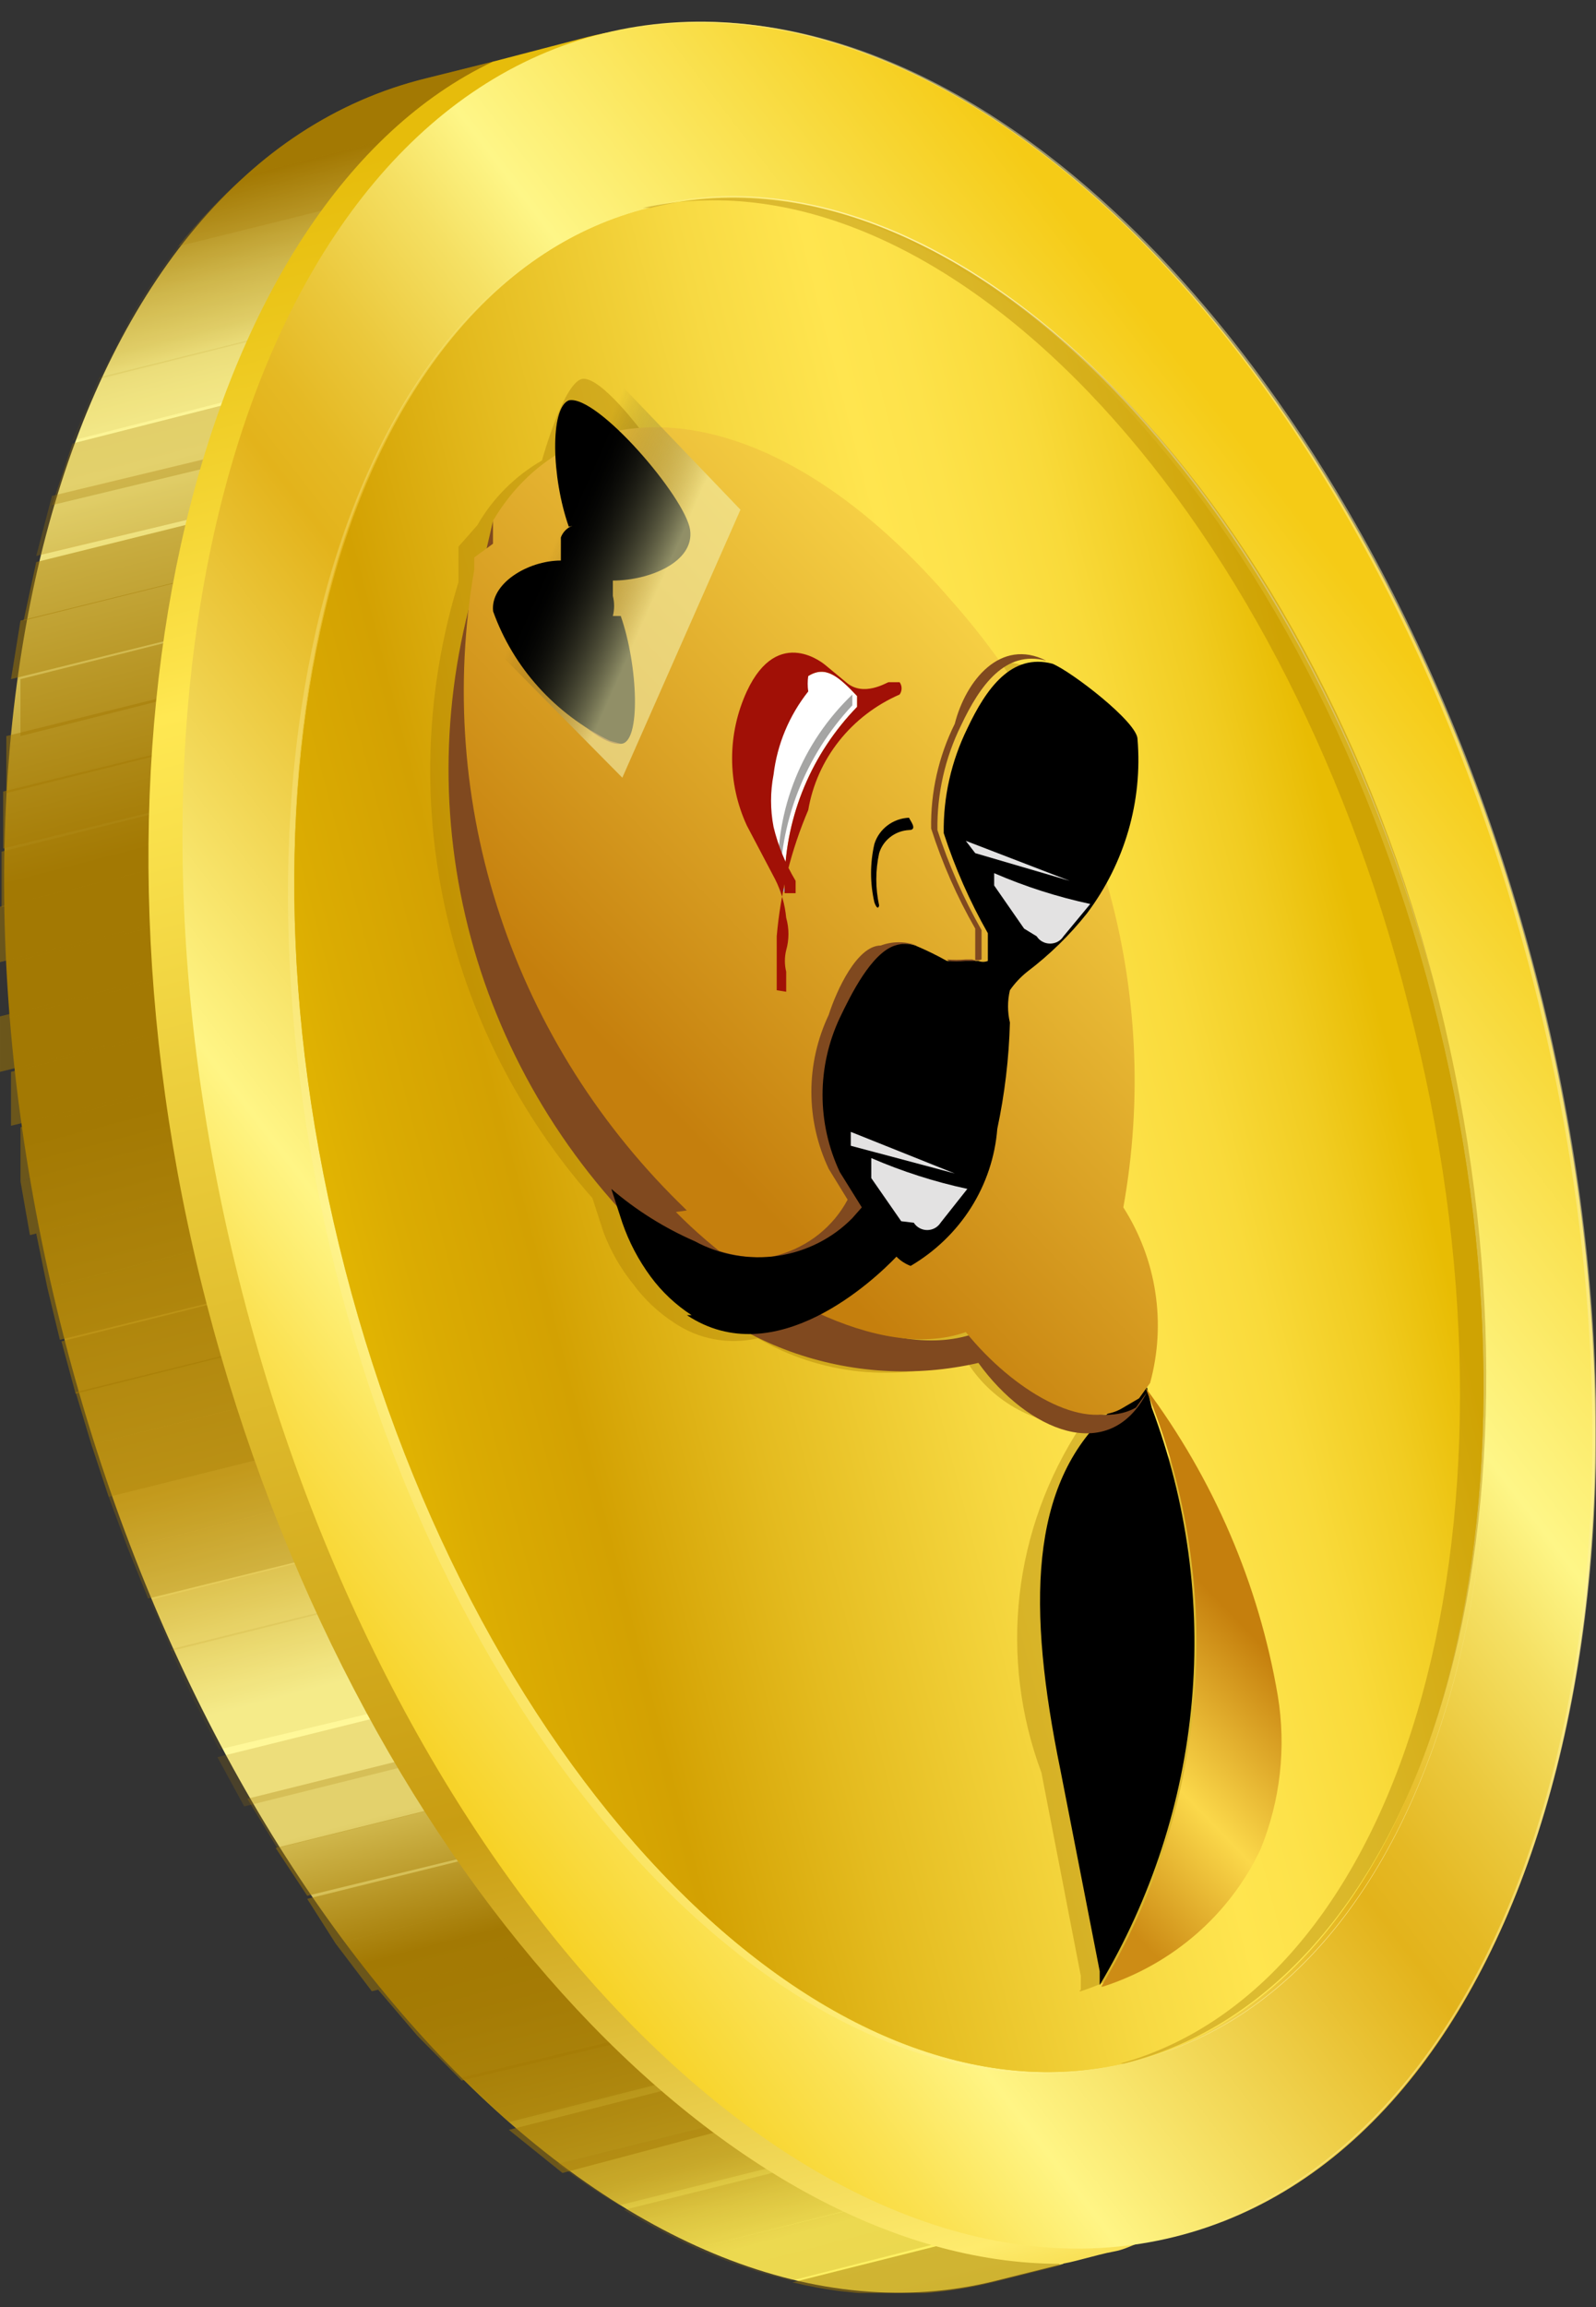 <svg width="45" height="65" viewBox="0 0 45 65" fill="none" xmlns="http://www.w3.org/2000/svg">
<rect x="0" y="0" width="45" height="65" fill="#333333" stroke="none"/>
<g clip-path="url(#clip0_9201_426)">
<path d="M29.585 63.435C37.67 59.096 41.002 44.474 37.004 28.983C33.006 13.493 23.011 2.342 13.904 2.169L13.904 1.735L11.994 2.212C1.91 4.685 -2.621 20.609 1.821 37.748C6.264 54.887 18.035 66.776 28.075 64.259L29.985 63.782L29.585 63.435Z" fill="url(#paint0_linear_9201_426)"/>
<path style="mix-blend-mode:multiply" opacity="0.5" d="M13.904 2.169L13.904 1.735L11.994 2.212C10.097 2.692 8.356 3.632 6.93 4.945L16.392 2.516C15.577 2.318 14.743 2.201 13.904 2.169Z" fill="url(#paint1_linear_9201_426)"/>
<path style="mix-blend-mode:multiply" opacity="0.3" d="M17.725 2.906L17.725 2.212L16.57 2.516C16.96 2.629 17.346 2.759 17.725 2.906Z" fill="url(#paint2_linear_9201_426)"/>
<path style="mix-blend-mode:multiply" opacity="0.3" d="M6.93 4.945C6.232 5.553 5.593 6.221 5.02 6.941L17.947 3.731L17.947 2.906C17.51 2.754 17.065 2.624 16.614 2.516L6.93 4.945Z" fill="url(#paint3_linear_9201_426)"/>
<path style="mix-blend-mode:multiply" opacity="0.1" d="M17.947 3.731L5.02 6.941C4.551 7.551 4.12 8.189 3.732 8.851L18.347 5.206L17.947 3.731Z" fill="url(#paint4_linear_9201_426)"/>
<path style="mix-blend-mode:multiply" opacity="0.1" d="M18.346 5.206L3.732 8.851L2.799 10.673L18.746 6.681L18.346 5.206Z" fill="url(#paint5_linear_9201_426)"/>
<path style="mix-blend-mode:multiply" opacity="0.1" d="M18.746 6.681L2.799 10.63L2.043 12.409L19.102 8.07L18.746 6.681Z" fill="url(#paint6_linear_9201_426)"/>
<path style="mix-blend-mode:multiply" opacity="0.3" d="M19.102 8.156L2.044 12.495L1.466 14.231L19.502 9.892L19.102 8.156Z" fill="url(#paint7_linear_9201_426)"/>
<path style="mix-blend-mode:multiply" opacity="0.3" d="M19.502 9.632L1.466 13.97L1.022 15.663L19.901 11.15L19.502 9.632Z" fill="url(#paint8_linear_9201_426)"/>
<path style="mix-blend-mode:multiply" opacity="0.5" d="M19.901 11.15L1.022 15.836L0.666 17.485L20.257 12.626L19.901 11.15Z" fill="url(#paint9_linear_9201_426)"/>
<path style="mix-blend-mode:multiply" opacity="0.5" d="M20.257 12.626L0.578 17.485L0.311 19.134L20.657 14.101L20.257 12.626Z" fill="url(#paint10_linear_9201_426)"/>
<path style="mix-blend-mode:multiply" opacity="0.5" d="M20.657 14.101L0.577 19.134L0.577 20.739L21.012 15.576L20.657 14.101Z" fill="url(#paint11_linear_9201_426)"/>
<path style="mix-blend-mode:multiply" opacity="0.5" d="M21.012 15.576L0.178 20.739L0.178 22.345L21.412 17.051L21.012 15.576Z" fill="url(#paint12_linear_9201_426)"/>
<path style="mix-blend-mode:multiply" opacity="0.5" d="M21.412 17.051L0.089 22.301L0.089 23.907L21.811 18.57L21.412 17.051Z" fill="url(#paint13_linear_9201_426)"/>
<path style="mix-blend-mode:multiply" opacity="0.5" d="M21.811 18.57L0.044 23.994L0.044 25.556L22.256 20.045L21.811 18.57Z" fill="url(#paint14_linear_9201_426)"/>
<path style="mix-blend-mode:multiply" opacity="0.5" d="M22.167 20.045L-0.044 25.556L-0.044 27.118L22.789 21.52L22.167 20.045Z" fill="url(#paint15_linear_9201_426)"/>
<path style="mix-blend-mode:multiply" opacity="0.5" d="M22.789 21.52L0.267 27.118L0.267 28.68L22.789 22.996L22.789 21.52Z" fill="url(#paint16_linear_9201_426)"/>
<path style="mix-blend-mode:multiply" opacity="0.5" d="M22.789 22.996L8.55841e-05 28.636L8.55158e-05 30.198L23.322 24.471L22.789 22.996Z" fill="url(#paint17_linear_9201_426)"/>
<path style="mix-blend-mode:multiply" opacity="0.5" d="M23.322 24.471L0.311 30.198L0.311 31.717L23.722 25.989L23.322 24.471Z" fill="url(#paint18_linear_9201_426)"/>
<path style="mix-blend-mode:multiply" opacity="0.5" d="M23.722 25.989L0.578 31.76L0.578 33.279L24.122 27.465L23.722 25.989Z" fill="url(#paint19_linear_9201_426)"/>
<path style="mix-blend-mode:multiply" opacity="0.5" d="M24.121 27.465L0.577 33.279L0.844 34.798L24.477 28.94L24.121 27.465Z" fill="url(#paint20_linear_9201_426)"/>
<path style="mix-blend-mode:multiply" opacity="0.5" d="M24.477 28.94L1.022 34.754L1.333 36.273L24.877 30.415L24.477 28.94Z" fill="url(#paint21_linear_9201_426)"/>
<path style="mix-blend-mode:multiply" opacity="0.5" d="M24.877 30.415L1.333 36.273L1.688 37.748L25.276 31.934L24.877 30.415Z" fill="url(#paint22_linear_9201_426)"/>
<path style="mix-blend-mode:multiply" opacity="0.5" d="M25.276 31.934L1.733 37.792L2.132 39.267L25.632 33.409L25.276 31.934Z" fill="url(#paint23_linear_9201_426)"/>
<path style="mix-blend-mode:multiply" opacity="0.5" d="M25.632 33.409L2.132 39.223L2.577 40.699L26.032 34.884L25.632 33.409Z" fill="url(#paint24_linear_9201_426)"/>
<path style="mix-blend-mode:multiply" opacity="0.5" d="M26.032 34.884L2.577 40.699L3.065 42.174L26.431 36.36L26.032 34.884Z" fill="url(#paint25_linear_9201_426)"/>
<path style="mix-blend-mode:multiply" opacity="0.3" d="M26.431 36.36L3.065 42.174L3.598 43.606L26.787 37.835L26.431 36.36Z" fill="url(#paint26_linear_9201_426)"/>
<path style="mix-blend-mode:multiply" opacity="0.3" d="M26.787 37.835L3.598 43.606L4.176 45.038L27.231 39.354L26.787 37.835Z" fill="url(#paint27_linear_9201_426)"/>
<path style="mix-blend-mode:multiply" opacity="0.1" d="M27.231 39.354L4.22 45.081L4.842 46.513L27.586 40.829L27.231 39.354Z" fill="url(#paint28_linear_9201_426)"/>
<path style="mix-blend-mode:multiply" opacity="0.1" d="M27.586 40.829L4.798 46.469L5.464 47.901L27.942 42.304L27.586 40.829Z" fill="url(#paint29_linear_9201_426)"/>
<path style="mix-blend-mode:multiply" opacity="0.1" d="M27.942 42.304L5.464 47.901L6.175 49.29L28.342 43.996L27.942 42.304Z" fill="url(#paint30_linear_9201_426)"/>
<path style="mix-blend-mode:multiply" opacity="0.2" d="M28.342 43.996L6.13 49.507L6.886 50.895L28.653 45.472L28.342 43.996Z" fill="url(#paint31_linear_9201_426)"/>
<path style="mix-blend-mode:multiply" opacity="0.3" d="M28.741 45.255L6.974 50.678L7.818 52.067L29.141 46.773L28.741 45.255Z" fill="url(#paint32_linear_9201_426)"/>
<path style="mix-blend-mode:multiply" opacity="0.5" d="M29.097 46.773L7.774 52.067L8.662 53.412L29.497 48.335L29.097 46.773Z" fill="url(#paint33_linear_9201_426)"/>
<path style="mix-blend-mode:multiply" opacity="0.5" d="M29.497 48.335L8.662 53.499L9.462 54.757L29.896 49.724L29.497 48.335Z" fill="url(#paint34_linear_9201_426)"/>
<path style="mix-blend-mode:multiply" opacity="0.5" d="M29.896 49.724L9.462 54.757L10.484 56.102L30.252 51.199L29.896 49.724Z" fill="url(#paint35_linear_9201_426)"/>
<path style="mix-blend-mode:multiply" opacity="0.5" d="M30.252 51.199L10.662 56.059L11.772 57.36L30.652 52.674L30.252 51.199Z" fill="url(#paint36_linear_9201_426)"/>
<path style="mix-blend-mode:multiply" opacity="0.5" d="M30.652 52.674L11.772 57.36L13.016 58.619L31.051 54.28L30.652 52.674Z" fill="url(#paint37_linear_9201_426)"/>
<path style="mix-blend-mode:multiply" opacity="0.5" d="M31.051 54.193L13.016 58.532L14.348 59.79L31.407 55.451L31.051 54.193Z" fill="url(#paint38_linear_9201_426)"/>
<path style="mix-blend-mode:multiply" opacity="0.5" d="M31.407 55.668L14.349 60.007L15.859 61.222L31.673 57.013L31.407 55.668Z" fill="url(#paint39_linear_9201_426)"/>
<path style="mix-blend-mode:multiply" opacity="0.2" d="M31.673 57.013L15.726 60.962C16.288 61.396 16.866 61.786 17.458 62.133L32.073 58.489L31.673 57.013Z" fill="url(#paint40_linear_9201_426)"/>
<path style="mix-blend-mode:multiply" opacity="0.2" d="M32.206 58.619L17.591 62.263C18.25 62.665 18.932 63.027 19.635 63.348L32.562 60.094L32.206 58.619Z" fill="url(#paint41_linear_9201_426)"/>
<path style="mix-blend-mode:multiply" opacity="0.2" d="M32.962 61.613L32.962 60.962L31.984 61.916L32.962 61.613Z" fill="url(#paint42_linear_9201_426)"/>
<path style="mix-blend-mode:multiply" opacity="0.2" d="M19.635 63.348C20.492 63.732 21.385 64.037 22.3 64.259L31.673 61.873L32.651 60.918L32.651 60.094L19.635 63.348Z" fill="url(#paint43_linear_9201_426)"/>
<path style="mix-blend-mode:multiply" opacity="0.5" d="M27.986 64.303L29.896 63.825L29.63 63.478C30.427 63.039 31.172 62.516 31.851 61.916L22.345 64.303C24.196 64.757 26.134 64.757 27.986 64.303Z" fill="url(#paint44_linear_9201_426)"/>
<path d="M32.695 63.088C32.117 63.088 31.895 63.348 31.407 63.435C30.918 63.522 30.118 63.782 29.896 63.782C20.434 63.782 9.906 52.457 5.819 36.707C1.732 20.956 5.642 5.64 13.904 1.735L16.57 1.04C26.654 -1.433 38.425 10.413 42.868 27.552C47.31 44.691 42.734 60.615 32.695 63.088Z" fill="url(#paint45_linear_9201_426)"/>
<path d="M6.848 36.487C11.293 53.631 23.051 65.512 33.112 63.023C43.172 60.535 47.724 44.62 43.28 27.476C38.835 10.332 27.077 -1.549 17.016 0.94C6.956 3.428 2.404 19.343 6.848 36.487Z" fill="url(#paint46_linear_9201_426)"/>
<g style="mix-blend-mode:screen" opacity="0.5">
<path d="M43.179 27.465C47.621 44.56 43.179 60.441 33.05 63.001C43.179 60.528 47.754 44.604 43.312 27.465C38.87 10.326 27.231 -1.563 17.014 0.954C27.231 -1.476 38.736 10.369 43.179 27.465Z" fill="#FEF0A0"/>
</g>
<path d="M9.733 35.773C13.473 50.199 23.369 60.196 31.836 58.102C40.303 56.008 44.135 42.616 40.395 28.19C36.654 13.764 26.759 3.767 18.292 5.861C9.825 7.955 5.993 21.347 9.733 35.773Z" fill="url(#paint47_linear_9201_426)"/>
<path d="M9.733 35.773C13.473 50.199 23.369 60.196 31.836 58.102C40.303 56.008 44.135 42.616 40.395 28.19C36.654 13.764 26.759 3.767 18.292 5.861C9.825 7.955 5.993 21.347 9.733 35.773Z" fill="url(#paint48_linear_9201_426)"/>
<g style="mix-blend-mode:multiply">
<path d="M40.558 28.159C44.289 42.564 40.558 55.928 32.029 58.055C40.558 55.972 44.289 42.564 40.558 28.159C36.826 13.754 26.92 3.687 18.346 5.813C26.831 3.774 36.693 13.623 40.558 28.159Z" fill="#FEF0A0"/>
</g>
<g style="mix-blend-mode:screen" opacity="0.3">
<path d="M9.729 35.752C5.997 21.347 9.729 7.983 18.258 5.857C9.729 7.983 5.864 21.347 9.462 35.796C13.06 50.244 23.1 60.224 31.673 58.141C23.322 60.137 13.46 50.158 9.729 35.752Z" fill="#FEF0A0"/>
</g>
<path opacity="0.4" d="M39.714 28.333C43.445 42.651 39.714 55.885 31.584 58.141L31.673 58.141C40.336 56.015 44.156 42.608 40.558 28.159C36.96 13.71 26.787 3.731 18.346 5.857L18.124 5.857C26.476 4.034 36.115 14.057 39.714 28.333Z" fill="#AA7E03"/>
<g style="mix-blend-mode:multiply" opacity="0.4">
<path d="M30.474 56.103L30.474 56.059L30.429 56.103L30.474 56.103Z" fill="#AA7E03"/>
<path d="M30.474 56.102L30.474 55.668L29.363 49.941C28.766 48.34 28.556 46.626 28.748 44.932C28.941 43.239 29.532 41.612 30.474 40.178C29.815 40.163 29.172 39.983 28.604 39.657C28.037 39.33 27.564 38.867 27.231 38.312C26.267 38.633 25.243 38.744 24.231 38.639C23.218 38.534 22.241 38.215 21.367 37.705C20.966 37.798 20.548 37.808 20.142 37.733C19.737 37.659 19.352 37.501 19.013 37.271C18.564 36.981 18.172 36.613 17.858 36.186C17.498 35.741 17.213 35.243 17.014 34.711L16.703 33.756C14.634 31.405 13.203 28.583 12.543 25.55C11.883 22.517 12.015 19.37 12.927 16.4L12.927 16.097L12.927 15.749L12.927 15.402L13.46 14.795C13.892 14.041 14.52 13.413 15.281 12.973C15.281 12.973 15.903 10.716 16.436 10.673C16.969 10.63 18.124 12.192 18.124 12.192C19.774 12.37 21.366 12.892 22.791 13.723C24.217 14.554 25.443 15.674 26.387 17.008C26.876 17.615 27.32 18.179 27.764 18.787C27.954 18.709 28.158 18.669 28.364 18.669C28.57 18.669 28.773 18.709 28.963 18.787C29.541 19.004 31.362 20.436 31.362 20.913C31.516 22.424 31.174 23.943 30.385 25.252C31.286 28.154 31.393 31.235 30.696 34.19C31.198 34.897 31.544 35.697 31.712 36.541C31.88 37.386 31.867 38.255 31.673 39.093C33.573 41.669 34.835 44.639 35.36 47.771C35.593 49.231 35.44 50.724 34.916 52.11C34.503 53.042 33.895 53.88 33.129 54.567C32.364 55.255 31.459 55.778 30.474 56.102Z" fill="#AA7E03"/>
</g>
<path d="M31.007 55.928L31.007 55.538L29.896 49.854C28.963 45.298 29.008 41.827 31.273 39.788C31.579 39.49 31.941 39.254 32.34 39.093L32.473 39.657C33.47 42.308 33.855 45.14 33.602 47.953C33.349 50.766 32.462 53.489 31.007 55.928Z" fill="black"/>
<path d="M31.051 55.972C32.517 53.528 33.408 50.797 33.661 47.975C33.915 45.154 33.524 42.313 32.517 39.657L32.295 39.093C34.215 41.662 35.493 44.634 36.027 47.771C36.27 49.234 36.101 50.734 35.538 52.11C35.108 53.017 34.492 53.828 33.728 54.492C32.963 55.156 32.068 55.66 31.096 55.972" fill="url(#paint49_linear_9201_426)"/>
<path d="M18.124 34.754C15.637 32.282 13.905 29.183 13.12 25.803C12.335 22.424 12.53 18.897 13.682 15.619L13.904 14.665L13.904 15.316L13.904 15.619L13.904 15.966C13.254 19.206 13.416 22.551 14.375 25.717C15.334 28.882 17.062 31.774 19.413 34.147C21.545 36.36 25.143 38.486 27.586 37.531C28.786 39.18 30.785 40.352 32.029 39.657L32.34 39.223C31.273 41.306 28.963 40.308 27.586 38.399C25.821 38.805 23.973 38.691 22.273 38.074C20.574 37.456 19.1 36.362 18.035 34.928" fill="#80491F"/>
<path d="M19.368 34.103C16.952 31.791 15.144 28.941 14.1 25.798C13.056 22.655 12.806 19.311 13.371 16.053L13.371 15.706L13.904 15.316L13.904 14.665C16.125 10.933 21.5 10.76 26.787 16.878C28.857 19.198 30.371 21.942 31.216 24.907C32.062 27.872 32.218 30.985 31.673 34.017C32.139 34.747 32.446 35.563 32.575 36.413C32.705 37.264 32.655 38.132 32.428 38.963L32.117 39.397L31.673 39.657C30.563 40.352 28.564 39.18 27.231 37.531C24.788 38.399 21.189 36.316 19.057 34.147" fill="url(#paint50_linear_9201_426)"/>
<path d="M26.875 27.161L27.231 27.161C27.316 27.195 27.412 27.195 27.497 27.161L27.497 26.163C26.983 25.268 26.567 24.323 26.254 23.343C26.236 22.322 26.464 21.311 26.92 20.392C27.231 19.177 28.208 17.962 29.497 18.613C28.341 18.309 27.631 19.308 27.098 20.436C26.645 21.355 26.417 22.366 26.431 23.386C26.749 24.364 27.165 25.309 27.675 26.206L27.675 27.031C27.59 27.065 27.494 27.065 27.409 27.031L27.231 27.031C27.054 27.047 26.875 27.047 26.698 27.031" fill="#80491F"/>
<path d="M19.457 35.058C19.831 35.27 20.245 35.406 20.674 35.457C21.103 35.508 21.538 35.474 21.954 35.357C22.369 35.239 22.755 35.04 23.09 34.773C23.424 34.505 23.7 34.174 23.899 33.8L23.366 32.932C23.044 32.252 22.877 31.512 22.877 30.762C22.877 30.013 23.044 29.273 23.366 28.593C23.588 27.899 24.166 26.64 24.832 26.64C25.161 26.517 25.525 26.517 25.854 26.64C25.666 26.581 25.464 26.581 25.276 26.64C24.61 26.857 24.033 28.029 23.722 28.68C23.402 29.36 23.237 30.1 23.237 30.849C23.237 31.598 23.402 32.338 23.722 33.019L24.343 34.017L24.077 34.32C23.513 34.892 22.772 35.265 21.969 35.383C21.166 35.501 20.345 35.356 19.635 34.971" fill="#80491F"/>
<path d="M19.368 37.054C21.856 38.703 24.654 36.056 25.276 35.405C25.388 35.52 25.524 35.609 25.676 35.666C26.369 35.259 26.953 34.696 27.378 34.025C27.803 33.353 28.057 32.591 28.119 31.804C28.329 30.818 28.448 29.816 28.475 28.81C28.404 28.51 28.404 28.198 28.475 27.899C28.611 27.703 28.776 27.528 28.963 27.378C29.595 26.899 30.162 26.346 30.651 25.729C31.714 24.315 32.218 22.574 32.073 20.826C32.073 20.349 30.207 18.917 29.674 18.7C28.519 18.396 27.808 19.394 27.275 20.522C26.823 21.442 26.594 22.452 26.609 23.473C26.926 24.451 27.343 25.396 27.853 26.293L27.853 27.074C27.767 27.108 27.672 27.108 27.586 27.074L27.231 27.074C27.054 27.09 26.875 27.09 26.698 27.074C26.411 26.913 26.114 26.768 25.809 26.64C25.622 26.578 25.419 26.578 25.232 26.64C24.566 26.857 23.988 28.029 23.677 28.68C23.358 29.36 23.192 30.1 23.192 30.849C23.192 31.598 23.358 32.338 23.677 33.019L24.299 34.017L24.032 34.32C23.469 34.892 22.728 35.265 21.925 35.383C21.121 35.501 20.301 35.356 19.59 34.971C18.734 34.598 17.94 34.1 17.236 33.496L17.547 34.45C17.734 34.993 18.004 35.505 18.346 35.969C18.661 36.396 19.052 36.764 19.501 37.054" fill="black"/>
<path d="M25.41 34.407L24.566 33.192L24.566 32.975L24.566 32.628C25.437 33.005 26.345 33.296 27.275 33.496L26.52 34.45C26.48 34.513 26.425 34.565 26.359 34.601C26.293 34.637 26.218 34.656 26.143 34.656C26.067 34.656 25.993 34.637 25.927 34.601C25.86 34.565 25.805 34.513 25.765 34.45" fill="#E3E2E2"/>
<path d="M28.875 26.163L28.031 24.948L28.031 24.601C28.902 24.978 29.81 25.269 30.74 25.469L29.985 26.38C29.945 26.443 29.89 26.495 29.824 26.531C29.758 26.567 29.683 26.585 29.608 26.585C29.532 26.585 29.458 26.567 29.392 26.531C29.325 26.495 29.27 26.443 29.23 26.38" fill="#E3E2E2"/>
<path d="M23.988 32.281L23.988 31.89L26.92 33.062L23.988 32.281Z" fill="#E3E2E2"/>
<path d="M27.497 24.037L27.231 23.69L30.163 24.818L27.497 24.037Z" fill="#E3E2E2"/>
<path d="M22.122 24.775C21.839 24.301 21.629 23.79 21.5 23.256C21.405 22.769 21.405 22.268 21.5 21.781C21.602 20.927 21.94 20.117 22.478 19.438C22.559 19.292 22.664 19.16 22.789 19.047C23.277 18.743 23.633 19.047 24.166 19.611L24.166 19.915C22.89 21.23 22.161 22.963 22.122 24.775Z" fill="white"/>
<path d="M22.167 25.122L21.945 24.731C21.902 23.776 22.066 22.822 22.426 21.932C22.785 21.043 23.333 20.237 24.032 19.568L24.032 19.872C22.693 21.305 21.963 23.182 21.989 25.122" fill="#A5A5A4"/>
<path d="M21.9 27.899L21.9 26.38C22.005 25.156 22.305 23.956 22.789 22.822C22.909 22.114 23.207 21.446 23.657 20.878C24.107 20.31 24.694 19.86 25.365 19.568C25.402 19.517 25.421 19.456 25.421 19.394C25.421 19.332 25.402 19.272 25.365 19.221C25.365 19.221 25.099 19.221 25.054 19.221C25.01 19.221 24.343 19.655 23.855 19.221L23.277 18.743C23.277 18.743 21.945 17.572 21.056 19.481C20.783 20.075 20.642 20.718 20.642 21.369C20.642 22.019 20.783 22.663 21.056 23.256L21.856 24.775C22.027 25.114 22.132 25.482 22.167 25.859C22.252 26.157 22.252 26.473 22.167 26.77C22.118 26.97 22.118 27.178 22.167 27.378L22.167 27.682L22.167 27.942M22.433 25.165L22.433 24.818C22.15 24.345 21.94 23.833 21.811 23.299C21.717 22.812 21.717 22.311 21.811 21.824C21.913 20.971 22.251 20.161 22.789 19.481C22.768 19.337 22.768 19.191 22.789 19.047C23.277 18.743 23.633 19.047 24.166 19.611L24.166 19.915C22.89 21.23 22.162 22.963 22.122 24.775L22.122 25.165" fill="#A11006"/>
<path d="M24.788 25.512C24.681 25.026 24.681 24.523 24.788 24.037C24.843 23.857 24.953 23.697 25.104 23.581C25.255 23.464 25.439 23.396 25.632 23.386C25.898 23.386 25.632 23.082 25.632 23.039C25.411 23.048 25.198 23.123 25.023 23.256C24.848 23.388 24.719 23.57 24.654 23.777C24.529 24.319 24.529 24.883 24.654 25.425C24.654 25.425 24.743 25.686 24.788 25.512Z" fill="black"/>
<path d="M17.502 20.956C15.963 20.205 14.784 18.898 14.215 17.312C14.215 16.53 15.193 15.88 16.125 15.88C15.148 15.88 13.904 16.444 13.993 17.312C14.082 18.179 16.658 21.087 17.502 20.956Z" fill="#80491F"/>
<path d="M17.502 20.956C18.08 20.956 17.991 18.743 17.502 17.355L17.28 17.355C17.327 17.17 17.327 16.976 17.28 16.791L17.28 16.053L17.28 16.357C18.302 16.357 19.59 15.836 19.457 14.925C19.324 14.014 16.836 11.107 16.037 11.28C15.503 11.497 15.548 13.45 16.037 14.838C16.124 14.818 16.215 14.818 16.303 14.838C16.231 14.815 16.153 14.815 16.081 14.838C15.957 14.904 15.862 15.012 15.814 15.142L15.814 15.663L15.814 15.923L15.814 16.14L15.814 15.793C14.882 15.793 13.815 16.444 13.904 17.225C14.473 18.811 15.652 20.118 17.192 20.869" fill="black"/>
<g opacity="0.6">
<path d="M17.547 21.911L20.878 14.361L16.969 10.282L13.638 17.962L17.547 21.911Z" fill="url(#paint51_linear_9201_426)"/>
</g>
</g>
<defs>
<linearGradient id="paint0_linear_9201_426" x1="12.389" y1="3.551" x2="28.732" y2="66.72" gradientUnits="userSpaceOnUse">
<stop stop-color="#A37903"/>
<stop offset="0.02" stop-color="#BE9E2E"/>
<stop offset="0.04" stop-color="#D5BE54"/>
<stop offset="0.06" stop-color="#E7D772"/>
<stop offset="0.07" stop-color="#F4E988"/>
<stop offset="0.09" stop-color="#FCF495"/>
<stop offset="0.11" stop-color="#FFF899"/>
<stop offset="0.19" stop-color="#D0B74C"/>
<stop offset="0.27" stop-color="#A37903"/>
<stop offset="0.38" stop-color="#A37903"/>
<stop offset="0.54" stop-color="#D1A826"/>
<stop offset="0.64" stop-color="#FFF899"/>
<stop offset="0.7" stop-color="#FFF899"/>
<stop offset="0.76" stop-color="#A37903"/>
<stop offset="0.79" stop-color="#A67D06"/>
<stop offset="0.82" stop-color="#AE880F"/>
<stop offset="0.85" stop-color="#BD9B1E"/>
<stop offset="0.88" stop-color="#D1B533"/>
<stop offset="0.9" stop-color="#EAD74E"/>
<stop offset="0.92" stop-color="#FEF163"/>
<stop offset="0.95" stop-color="#FDEF61"/>
<stop offset="0.97" stop-color="#F8E85B"/>
<stop offset="0.98" stop-color="#F0DB51"/>
<stop offset="0.99" stop-color="#E5C942"/>
<stop offset="1" stop-color="#D1A826"/>
</linearGradient>
<linearGradient id="paint1_linear_9201_426" x1="12.528" y1="3.83" x2="12.937" y2="5.433" gradientUnits="userSpaceOnUse">
<stop stop-color="#A37903"/>
<stop offset="0.07" stop-color="#B28E2B"/>
<stop offset="0.16" stop-color="#C4A95C"/>
<stop offset="0.26" stop-color="#D4C088"/>
<stop offset="0.36" stop-color="#E1D3AD"/>
<stop offset="0.47" stop-color="#ECE3CB"/>
<stop offset="0.58" stop-color="#F4EFE2"/>
<stop offset="0.7" stop-color="#FAF8F2"/>
<stop offset="0.83" stop-color="#FEFDFC"/>
<stop offset="1" stop-color="white"/>
</linearGradient>
<linearGradient id="paint2_linear_9201_426" x1="18.22" y1="3.952" x2="18.628" y2="5.555" gradientUnits="userSpaceOnUse">
<stop stop-color="#A37903"/>
<stop offset="0.07" stop-color="#B28E2B"/>
<stop offset="0.16" stop-color="#C4A95C"/>
<stop offset="0.26" stop-color="#D4C088"/>
<stop offset="0.36" stop-color="#E1D3AD"/>
<stop offset="0.47" stop-color="#ECE3CB"/>
<stop offset="0.58" stop-color="#F4EFE2"/>
<stop offset="0.7" stop-color="#FAF8F2"/>
<stop offset="0.83" stop-color="#FEFDFC"/>
<stop offset="1" stop-color="white"/>
</linearGradient>
<linearGradient id="paint3_linear_9201_426" x1="12.376" y1="5.486" x2="12.774" y2="7.046" gradientUnits="userSpaceOnUse">
<stop stop-color="#A37903"/>
<stop offset="0.07" stop-color="#B28E2B"/>
<stop offset="0.16" stop-color="#C4A95C"/>
<stop offset="0.26" stop-color="#D4C088"/>
<stop offset="0.36" stop-color="#E1D3AD"/>
<stop offset="0.47" stop-color="#ECE3CB"/>
<stop offset="0.58" stop-color="#F4EFE2"/>
<stop offset="0.7" stop-color="#FAF8F2"/>
<stop offset="0.83" stop-color="#FEFDFC"/>
<stop offset="1" stop-color="white"/>
</linearGradient>
<linearGradient id="paint4_linear_9201_426" x1="11.937" y1="7.17" x2="12.346" y2="8.772" gradientUnits="userSpaceOnUse">
<stop stop-color="#A37903"/>
<stop offset="0.07" stop-color="#B28E2B"/>
<stop offset="0.16" stop-color="#C4A95C"/>
<stop offset="0.26" stop-color="#D4C088"/>
<stop offset="0.36" stop-color="#E1D3AD"/>
<stop offset="0.47" stop-color="#ECE3CB"/>
<stop offset="0.58" stop-color="#F4EFE2"/>
<stop offset="0.7" stop-color="#FAF8F2"/>
<stop offset="0.83" stop-color="#FEFDFC"/>
<stop offset="1" stop-color="white"/>
</linearGradient>
<linearGradient id="paint5_linear_9201_426" x1="11.663" y1="8.857" x2="12.06" y2="10.417" gradientUnits="userSpaceOnUse">
<stop stop-color="#A37903"/>
<stop offset="0.07" stop-color="#B28E2B"/>
<stop offset="0.16" stop-color="#C4A95C"/>
<stop offset="0.26" stop-color="#D4C088"/>
<stop offset="0.36" stop-color="#E1D3AD"/>
<stop offset="0.47" stop-color="#ECE3CB"/>
<stop offset="0.58" stop-color="#F4EFE2"/>
<stop offset="0.7" stop-color="#FAF8F2"/>
<stop offset="0.83" stop-color="#FEFDFC"/>
<stop offset="1" stop-color="white"/>
</linearGradient>
<linearGradient id="paint6_linear_9201_426" x1="11.5" y1="10.47" x2="11.897" y2="12.031" gradientUnits="userSpaceOnUse">
<stop stop-color="#A37903"/>
<stop offset="0.07" stop-color="#B28E2B"/>
<stop offset="0.16" stop-color="#C4A95C"/>
<stop offset="0.26" stop-color="#D4C088"/>
<stop offset="0.36" stop-color="#E1D3AD"/>
<stop offset="0.47" stop-color="#ECE3CB"/>
<stop offset="0.58" stop-color="#F4EFE2"/>
<stop offset="0.7" stop-color="#FAF8F2"/>
<stop offset="0.83" stop-color="#FEFDFC"/>
<stop offset="1" stop-color="white"/>
</linearGradient>
<linearGradient id="paint7_linear_9201_426" x1="11.398" y1="12.068" x2="11.864" y2="13.656" gradientUnits="userSpaceOnUse">
<stop stop-color="#A37903"/>
<stop offset="0.07" stop-color="#B28E2B"/>
<stop offset="0.16" stop-color="#C4A95C"/>
<stop offset="0.26" stop-color="#D4C088"/>
<stop offset="0.36" stop-color="#E1D3AD"/>
<stop offset="0.47" stop-color="#ECE3CB"/>
<stop offset="0.58" stop-color="#F4EFE2"/>
<stop offset="0.7" stop-color="#FAF8F2"/>
<stop offset="0.83" stop-color="#FEFDFC"/>
<stop offset="1" stop-color="white"/>
</linearGradient>
<linearGradient id="paint8_linear_9201_426" x1="11.399" y1="13.685" x2="11.797" y2="15.246" gradientUnits="userSpaceOnUse">
<stop stop-color="#A37903"/>
<stop offset="0.07" stop-color="#B28E2B"/>
<stop offset="0.16" stop-color="#C4A95C"/>
<stop offset="0.26" stop-color="#D4C088"/>
<stop offset="0.36" stop-color="#E1D3AD"/>
<stop offset="0.47" stop-color="#ECE3CB"/>
<stop offset="0.58" stop-color="#F4EFE2"/>
<stop offset="0.7" stop-color="#FAF8F2"/>
<stop offset="0.83" stop-color="#FEFDFC"/>
<stop offset="1" stop-color="white"/>
</linearGradient>
<linearGradient id="paint9_linear_9201_426" x1="11.42" y1="15.252" x2="11.818" y2="16.812" gradientUnits="userSpaceOnUse">
<stop stop-color="#A37903"/>
<stop offset="0.07" stop-color="#B28E2B"/>
<stop offset="0.16" stop-color="#C4A95C"/>
<stop offset="0.26" stop-color="#D4C088"/>
<stop offset="0.36" stop-color="#E1D3AD"/>
<stop offset="0.47" stop-color="#ECE3CB"/>
<stop offset="0.58" stop-color="#F4EFE2"/>
<stop offset="0.7" stop-color="#FAF8F2"/>
<stop offset="0.83" stop-color="#FEFDFC"/>
<stop offset="1" stop-color="white"/>
</linearGradient>
<linearGradient id="paint10_linear_9201_426" x1="11.472" y1="16.811" x2="11.88" y2="18.414" gradientUnits="userSpaceOnUse">
<stop stop-color="#A37903"/>
<stop offset="0.07" stop-color="#B28E2B"/>
<stop offset="0.16" stop-color="#C4A95C"/>
<stop offset="0.26" stop-color="#D4C088"/>
<stop offset="0.36" stop-color="#E1D3AD"/>
<stop offset="0.47" stop-color="#ECE3CB"/>
<stop offset="0.58" stop-color="#F4EFE2"/>
<stop offset="0.7" stop-color="#FAF8F2"/>
<stop offset="0.83" stop-color="#FEFDFC"/>
<stop offset="1" stop-color="white"/>
</linearGradient>
<linearGradient id="paint11_linear_9201_426" x1="11.596" y1="18.396" x2="11.993" y2="19.957" gradientUnits="userSpaceOnUse">
<stop stop-color="#A37903"/>
<stop offset="0.07" stop-color="#B28E2B"/>
<stop offset="0.16" stop-color="#C4A95C"/>
<stop offset="0.26" stop-color="#D4C088"/>
<stop offset="0.36" stop-color="#E1D3AD"/>
<stop offset="0.47" stop-color="#ECE3CB"/>
<stop offset="0.58" stop-color="#F4EFE2"/>
<stop offset="0.7" stop-color="#FAF8F2"/>
<stop offset="0.83" stop-color="#FEFDFC"/>
<stop offset="1" stop-color="white"/>
</linearGradient>
<linearGradient id="paint12_linear_9201_426" x1="11.739" y1="19.932" x2="12.137" y2="21.492" gradientUnits="userSpaceOnUse">
<stop stop-color="#A37903"/>
<stop offset="0.07" stop-color="#B28E2B"/>
<stop offset="0.16" stop-color="#C4A95C"/>
<stop offset="0.26" stop-color="#D4C088"/>
<stop offset="0.36" stop-color="#E1D3AD"/>
<stop offset="0.47" stop-color="#ECE3CB"/>
<stop offset="0.58" stop-color="#F4EFE2"/>
<stop offset="0.7" stop-color="#FAF8F2"/>
<stop offset="0.83" stop-color="#FEFDFC"/>
<stop offset="1" stop-color="white"/>
</linearGradient>
<linearGradient id="paint13_linear_9201_426" x1="11.913" y1="21.46" x2="12.322" y2="23.062" gradientUnits="userSpaceOnUse">
<stop stop-color="#A37903"/>
<stop offset="0.07" stop-color="#B28E2B"/>
<stop offset="0.16" stop-color="#C4A95C"/>
<stop offset="0.26" stop-color="#D4C088"/>
<stop offset="0.36" stop-color="#E1D3AD"/>
<stop offset="0.47" stop-color="#ECE3CB"/>
<stop offset="0.58" stop-color="#F4EFE2"/>
<stop offset="0.7" stop-color="#FAF8F2"/>
<stop offset="0.83" stop-color="#FEFDFC"/>
<stop offset="1" stop-color="white"/>
</linearGradient>
<linearGradient id="paint14_linear_9201_426" x1="12.098" y1="23.029" x2="12.496" y2="24.59" gradientUnits="userSpaceOnUse">
<stop stop-color="#A37903"/>
<stop offset="0.07" stop-color="#B28E2B"/>
<stop offset="0.16" stop-color="#C4A95C"/>
<stop offset="0.26" stop-color="#D4C088"/>
<stop offset="0.36" stop-color="#E1D3AD"/>
<stop offset="0.47" stop-color="#ECE3CB"/>
<stop offset="0.58" stop-color="#F4EFE2"/>
<stop offset="0.7" stop-color="#FAF8F2"/>
<stop offset="0.83" stop-color="#FEFDFC"/>
<stop offset="1" stop-color="white"/>
</linearGradient>
<linearGradient id="paint15_linear_9201_426" x1="12.334" y1="24.542" x2="12.732" y2="26.102" gradientUnits="userSpaceOnUse">
<stop stop-color="#A37903"/>
<stop offset="0.07" stop-color="#B28E2B"/>
<stop offset="0.16" stop-color="#C4A95C"/>
<stop offset="0.26" stop-color="#D4C088"/>
<stop offset="0.36" stop-color="#E1D3AD"/>
<stop offset="0.47" stop-color="#ECE3CB"/>
<stop offset="0.58" stop-color="#F4EFE2"/>
<stop offset="0.7" stop-color="#FAF8F2"/>
<stop offset="0.83" stop-color="#FEFDFC"/>
<stop offset="1" stop-color="white"/>
</linearGradient>
<linearGradient id="paint16_linear_9201_426" x1="12.569" y1="26.054" x2="12.978" y2="27.657" gradientUnits="userSpaceOnUse">
<stop stop-color="#A37903"/>
<stop offset="0.07" stop-color="#B28E2B"/>
<stop offset="0.16" stop-color="#C4A95C"/>
<stop offset="0.26" stop-color="#D4C088"/>
<stop offset="0.36" stop-color="#E1D3AD"/>
<stop offset="0.47" stop-color="#ECE3CB"/>
<stop offset="0.58" stop-color="#F4EFE2"/>
<stop offset="0.7" stop-color="#FAF8F2"/>
<stop offset="0.83" stop-color="#FEFDFC"/>
<stop offset="1" stop-color="white"/>
</linearGradient>
<linearGradient id="paint17_linear_9201_426" x1="12.835" y1="27.558" x2="13.244" y2="29.161" gradientUnits="userSpaceOnUse">
<stop stop-color="#A37903"/>
<stop offset="0.07" stop-color="#B28E2B"/>
<stop offset="0.16" stop-color="#C4A95C"/>
<stop offset="0.26" stop-color="#D4C088"/>
<stop offset="0.36" stop-color="#E1D3AD"/>
<stop offset="0.47" stop-color="#ECE3CB"/>
<stop offset="0.58" stop-color="#F4EFE2"/>
<stop offset="0.7" stop-color="#FAF8F2"/>
<stop offset="0.83" stop-color="#FEFDFC"/>
<stop offset="1" stop-color="white"/>
</linearGradient>
<linearGradient id="paint18_linear_9201_426" x1="13.143" y1="29.097" x2="13.541" y2="30.657" gradientUnits="userSpaceOnUse">
<stop stop-color="#A37903"/>
<stop offset="0.07" stop-color="#B28E2B"/>
<stop offset="0.16" stop-color="#C4A95C"/>
<stop offset="0.26" stop-color="#D4C088"/>
<stop offset="0.36" stop-color="#E1D3AD"/>
<stop offset="0.47" stop-color="#ECE3CB"/>
<stop offset="0.58" stop-color="#F4EFE2"/>
<stop offset="0.7" stop-color="#FAF8F2"/>
<stop offset="0.83" stop-color="#FEFDFC"/>
<stop offset="1" stop-color="white"/>
</linearGradient>
<linearGradient id="paint19_linear_9201_426" x1="13.471" y1="30.585" x2="13.868" y2="32.146" gradientUnits="userSpaceOnUse">
<stop stop-color="#A37903"/>
<stop offset="0.07" stop-color="#B28E2B"/>
<stop offset="0.16" stop-color="#C4A95C"/>
<stop offset="0.26" stop-color="#D4C088"/>
<stop offset="0.36" stop-color="#E1D3AD"/>
<stop offset="0.47" stop-color="#ECE3CB"/>
<stop offset="0.58" stop-color="#F4EFE2"/>
<stop offset="0.7" stop-color="#FAF8F2"/>
<stop offset="0.83" stop-color="#FEFDFC"/>
<stop offset="1" stop-color="white"/>
</linearGradient>
<linearGradient id="paint20_linear_9201_426" x1="13.798" y1="32.074" x2="14.207" y2="33.677" gradientUnits="userSpaceOnUse">
<stop stop-color="#A37903"/>
<stop offset="0.07" stop-color="#B28E2B"/>
<stop offset="0.16" stop-color="#C4A95C"/>
<stop offset="0.26" stop-color="#D4C088"/>
<stop offset="0.36" stop-color="#E1D3AD"/>
<stop offset="0.47" stop-color="#ECE3CB"/>
<stop offset="0.58" stop-color="#F4EFE2"/>
<stop offset="0.7" stop-color="#FAF8F2"/>
<stop offset="0.83" stop-color="#FEFDFC"/>
<stop offset="1" stop-color="white"/>
</linearGradient>
<linearGradient id="paint21_linear_9201_426" x1="14.167" y1="33.597" x2="14.565" y2="35.158" gradientUnits="userSpaceOnUse">
<stop stop-color="#A37903"/>
<stop offset="0.07" stop-color="#B28E2B"/>
<stop offset="0.16" stop-color="#C4A95C"/>
<stop offset="0.26" stop-color="#D4C088"/>
<stop offset="0.36" stop-color="#E1D3AD"/>
<stop offset="0.47" stop-color="#ECE3CB"/>
<stop offset="0.58" stop-color="#F4EFE2"/>
<stop offset="0.7" stop-color="#FAF8F2"/>
<stop offset="0.83" stop-color="#FEFDFC"/>
<stop offset="1" stop-color="white"/>
</linearGradient>
<linearGradient id="paint22_linear_9201_426" x1="14.556" y1="35.07" x2="14.954" y2="36.631" gradientUnits="userSpaceOnUse">
<stop stop-color="#A37903"/>
<stop offset="0.07" stop-color="#B28E2B"/>
<stop offset="0.16" stop-color="#C4A95C"/>
<stop offset="0.26" stop-color="#D4C088"/>
<stop offset="0.36" stop-color="#E1D3AD"/>
<stop offset="0.47" stop-color="#ECE3CB"/>
<stop offset="0.58" stop-color="#F4EFE2"/>
<stop offset="0.7" stop-color="#FAF8F2"/>
<stop offset="0.83" stop-color="#FEFDFC"/>
<stop offset="1" stop-color="white"/>
</linearGradient>
<linearGradient id="paint23_linear_9201_426" x1="14.945" y1="36.543" x2="15.353" y2="38.146" gradientUnits="userSpaceOnUse">
<stop stop-color="#A37903"/>
<stop offset="0.07" stop-color="#B28E2B"/>
<stop offset="0.16" stop-color="#C4A95C"/>
<stop offset="0.26" stop-color="#D4C088"/>
<stop offset="0.36" stop-color="#E1D3AD"/>
<stop offset="0.47" stop-color="#ECE3CB"/>
<stop offset="0.58" stop-color="#F4EFE2"/>
<stop offset="0.7" stop-color="#FAF8F2"/>
<stop offset="0.83" stop-color="#FEFDFC"/>
<stop offset="1" stop-color="white"/>
</linearGradient>
<linearGradient id="paint24_linear_9201_426" x1="15.333" y1="38.016" x2="15.742" y2="39.619" gradientUnits="userSpaceOnUse">
<stop stop-color="#A37903"/>
<stop offset="0.07" stop-color="#B28E2B"/>
<stop offset="0.16" stop-color="#C4A95C"/>
<stop offset="0.26" stop-color="#D4C088"/>
<stop offset="0.36" stop-color="#E1D3AD"/>
<stop offset="0.47" stop-color="#ECE3CB"/>
<stop offset="0.58" stop-color="#F4EFE2"/>
<stop offset="0.7" stop-color="#FAF8F2"/>
<stop offset="0.83" stop-color="#FEFDFC"/>
<stop offset="1" stop-color="white"/>
</linearGradient>
<linearGradient id="paint25_linear_9201_426" x1="15.764" y1="39.524" x2="16.161" y2="41.084" gradientUnits="userSpaceOnUse">
<stop stop-color="#A37903"/>
<stop offset="0.07" stop-color="#B28E2B"/>
<stop offset="0.16" stop-color="#C4A95C"/>
<stop offset="0.26" stop-color="#D4C088"/>
<stop offset="0.36" stop-color="#E1D3AD"/>
<stop offset="0.47" stop-color="#ECE3CB"/>
<stop offset="0.58" stop-color="#F4EFE2"/>
<stop offset="0.7" stop-color="#FAF8F2"/>
<stop offset="0.83" stop-color="#FEFDFC"/>
<stop offset="1" stop-color="white"/>
</linearGradient>
<linearGradient id="paint26_linear_9201_426" x1="16.214" y1="40.981" x2="16.611" y2="42.542" gradientUnits="userSpaceOnUse">
<stop stop-color="#A37903"/>
<stop offset="0.07" stop-color="#B28E2B"/>
<stop offset="0.16" stop-color="#C4A95C"/>
<stop offset="0.26" stop-color="#D4C088"/>
<stop offset="0.36" stop-color="#E1D3AD"/>
<stop offset="0.47" stop-color="#ECE3CB"/>
<stop offset="0.58" stop-color="#F4EFE2"/>
<stop offset="0.7" stop-color="#FAF8F2"/>
<stop offset="0.83" stop-color="#FEFDFC"/>
<stop offset="1" stop-color="white"/>
</linearGradient>
<linearGradient id="paint27_linear_9201_426" x1="16.664" y1="42.439" x2="17.072" y2="44.041" gradientUnits="userSpaceOnUse">
<stop stop-color="#A37903"/>
<stop offset="0.07" stop-color="#B28E2B"/>
<stop offset="0.16" stop-color="#C4A95C"/>
<stop offset="0.26" stop-color="#D4C088"/>
<stop offset="0.36" stop-color="#E1D3AD"/>
<stop offset="0.47" stop-color="#ECE3CB"/>
<stop offset="0.58" stop-color="#F4EFE2"/>
<stop offset="0.7" stop-color="#FAF8F2"/>
<stop offset="0.83" stop-color="#FEFDFC"/>
<stop offset="1" stop-color="white"/>
</linearGradient>
<linearGradient id="paint28_linear_9201_426" x1="17.156" y1="43.93" x2="17.553" y2="45.491" gradientUnits="userSpaceOnUse">
<stop stop-color="#A37903"/>
<stop offset="0.07" stop-color="#B28E2B"/>
<stop offset="0.16" stop-color="#C4A95C"/>
<stop offset="0.26" stop-color="#D4C088"/>
<stop offset="0.36" stop-color="#E1D3AD"/>
<stop offset="0.47" stop-color="#ECE3CB"/>
<stop offset="0.58" stop-color="#F4EFE2"/>
<stop offset="0.7" stop-color="#FAF8F2"/>
<stop offset="0.83" stop-color="#FEFDFC"/>
<stop offset="1" stop-color="white"/>
</linearGradient>
<linearGradient id="paint29_linear_9201_426" x1="17.667" y1="45.372" x2="18.064" y2="46.933" gradientUnits="userSpaceOnUse">
<stop stop-color="#A37903"/>
<stop offset="0.07" stop-color="#B28E2B"/>
<stop offset="0.16" stop-color="#C4A95C"/>
<stop offset="0.26" stop-color="#D4C088"/>
<stop offset="0.36" stop-color="#E1D3AD"/>
<stop offset="0.47" stop-color="#ECE3CB"/>
<stop offset="0.58" stop-color="#F4EFE2"/>
<stop offset="0.7" stop-color="#FAF8F2"/>
<stop offset="0.83" stop-color="#FEFDFC"/>
<stop offset="1" stop-color="white"/>
</linearGradient>
<linearGradient id="paint30_linear_9201_426" x1="18.209" y1="46.806" x2="18.617" y2="48.409" gradientUnits="userSpaceOnUse">
<stop stop-color="#A37903"/>
<stop offset="0.07" stop-color="#B28E2B"/>
<stop offset="0.16" stop-color="#C4A95C"/>
<stop offset="0.26" stop-color="#D4C088"/>
<stop offset="0.36" stop-color="#E1D3AD"/>
<stop offset="0.47" stop-color="#ECE3CB"/>
<stop offset="0.58" stop-color="#F4EFE2"/>
<stop offset="0.7" stop-color="#FAF8F2"/>
<stop offset="0.83" stop-color="#FEFDFC"/>
<stop offset="1" stop-color="white"/>
</linearGradient>
<linearGradient id="paint31_linear_9201_426" x1="18.751" y1="48.24" x2="19.159" y2="49.843" gradientUnits="userSpaceOnUse">
<stop stop-color="#A37903"/>
<stop offset="0.07" stop-color="#B28E2B"/>
<stop offset="0.16" stop-color="#C4A95C"/>
<stop offset="0.26" stop-color="#D4C088"/>
<stop offset="0.36" stop-color="#E1D3AD"/>
<stop offset="0.47" stop-color="#ECE3CB"/>
<stop offset="0.58" stop-color="#F4EFE2"/>
<stop offset="0.7" stop-color="#FAF8F2"/>
<stop offset="0.83" stop-color="#FEFDFC"/>
<stop offset="1" stop-color="white"/>
</linearGradient>
<linearGradient id="paint32_linear_9201_426" x1="19.365" y1="49.701" x2="19.763" y2="51.261" gradientUnits="userSpaceOnUse">
<stop stop-color="#A37903"/>
<stop offset="0.07" stop-color="#B28E2B"/>
<stop offset="0.16" stop-color="#C4A95C"/>
<stop offset="0.26" stop-color="#D4C088"/>
<stop offset="0.36" stop-color="#E1D3AD"/>
<stop offset="0.47" stop-color="#ECE3CB"/>
<stop offset="0.58" stop-color="#F4EFE2"/>
<stop offset="0.7" stop-color="#FAF8F2"/>
<stop offset="0.83" stop-color="#FEFDFC"/>
<stop offset="1" stop-color="white"/>
</linearGradient>
<linearGradient id="paint33_linear_9201_426" x1="19.968" y1="51.119" x2="20.366" y2="52.68" gradientUnits="userSpaceOnUse">
<stop stop-color="#A37903"/>
<stop offset="0.07" stop-color="#B28E2B"/>
<stop offset="0.16" stop-color="#C4A95C"/>
<stop offset="0.26" stop-color="#D4C088"/>
<stop offset="0.36" stop-color="#E1D3AD"/>
<stop offset="0.47" stop-color="#ECE3CB"/>
<stop offset="0.58" stop-color="#F4EFE2"/>
<stop offset="0.7" stop-color="#FAF8F2"/>
<stop offset="0.83" stop-color="#FEFDFC"/>
<stop offset="1" stop-color="white"/>
</linearGradient>
<linearGradient id="paint34_linear_9201_426" x1="20.602" y1="52.53" x2="21.011" y2="54.133" gradientUnits="userSpaceOnUse">
<stop stop-color="#A37903"/>
<stop offset="0.07" stop-color="#B28E2B"/>
<stop offset="0.16" stop-color="#C4A95C"/>
<stop offset="0.26" stop-color="#D4C088"/>
<stop offset="0.36" stop-color="#E1D3AD"/>
<stop offset="0.47" stop-color="#ECE3CB"/>
<stop offset="0.58" stop-color="#F4EFE2"/>
<stop offset="0.7" stop-color="#FAF8F2"/>
<stop offset="0.83" stop-color="#FEFDFC"/>
<stop offset="1" stop-color="white"/>
</linearGradient>
<linearGradient id="paint35_linear_9201_426" x1="21.267" y1="53.933" x2="21.675" y2="55.535" gradientUnits="userSpaceOnUse">
<stop stop-color="#A37903"/>
<stop offset="0.07" stop-color="#B28E2B"/>
<stop offset="0.16" stop-color="#C4A95C"/>
<stop offset="0.26" stop-color="#D4C088"/>
<stop offset="0.36" stop-color="#E1D3AD"/>
<stop offset="0.47" stop-color="#ECE3CB"/>
<stop offset="0.58" stop-color="#F4EFE2"/>
<stop offset="0.7" stop-color="#FAF8F2"/>
<stop offset="0.83" stop-color="#FEFDFC"/>
<stop offset="1" stop-color="white"/>
</linearGradient>
<linearGradient id="paint36_linear_9201_426" x1="22.004" y1="55.362" x2="22.401" y2="56.922" gradientUnits="userSpaceOnUse">
<stop stop-color="#A37903"/>
<stop offset="0.07" stop-color="#B28E2B"/>
<stop offset="0.16" stop-color="#C4A95C"/>
<stop offset="0.26" stop-color="#D4C088"/>
<stop offset="0.36" stop-color="#E1D3AD"/>
<stop offset="0.47" stop-color="#ECE3CB"/>
<stop offset="0.58" stop-color="#F4EFE2"/>
<stop offset="0.7" stop-color="#FAF8F2"/>
<stop offset="0.83" stop-color="#FEFDFC"/>
<stop offset="1" stop-color="white"/>
</linearGradient>
<linearGradient id="paint37_linear_9201_426" x1="22.76" y1="56.741" x2="23.158" y2="58.302" gradientUnits="userSpaceOnUse">
<stop stop-color="#A37903"/>
<stop offset="0.07" stop-color="#B28E2B"/>
<stop offset="0.16" stop-color="#C4A95C"/>
<stop offset="0.26" stop-color="#D4C088"/>
<stop offset="0.36" stop-color="#E1D3AD"/>
<stop offset="0.47" stop-color="#ECE3CB"/>
<stop offset="0.58" stop-color="#F4EFE2"/>
<stop offset="0.7" stop-color="#FAF8F2"/>
<stop offset="0.83" stop-color="#FEFDFC"/>
<stop offset="1" stop-color="white"/>
</linearGradient>
<linearGradient id="paint38_linear_9201_426" x1="23.578" y1="58.105" x2="23.987" y2="59.708" gradientUnits="userSpaceOnUse">
<stop stop-color="#A37903"/>
<stop offset="0.07" stop-color="#B28E2B"/>
<stop offset="0.16" stop-color="#C4A95C"/>
<stop offset="0.26" stop-color="#D4C088"/>
<stop offset="0.36" stop-color="#E1D3AD"/>
<stop offset="0.47" stop-color="#ECE3CB"/>
<stop offset="0.58" stop-color="#F4EFE2"/>
<stop offset="0.7" stop-color="#FAF8F2"/>
<stop offset="0.83" stop-color="#FEFDFC"/>
<stop offset="1" stop-color="white"/>
</linearGradient>
<linearGradient id="paint39_linear_9201_426" x1="24.438" y1="59.503" x2="24.835" y2="61.064" gradientUnits="userSpaceOnUse">
<stop stop-color="#A37903"/>
<stop offset="0.07" stop-color="#B28E2B"/>
<stop offset="0.16" stop-color="#C4A95C"/>
<stop offset="0.26" stop-color="#D4C088"/>
<stop offset="0.36" stop-color="#E1D3AD"/>
<stop offset="0.47" stop-color="#ECE3CB"/>
<stop offset="0.58" stop-color="#F4EFE2"/>
<stop offset="0.7" stop-color="#FAF8F2"/>
<stop offset="0.83" stop-color="#FEFDFC"/>
<stop offset="1" stop-color="white"/>
</linearGradient>
<linearGradient id="paint40_linear_9201_426" x1="25.378" y1="60.836" x2="25.776" y2="62.396" gradientUnits="userSpaceOnUse">
<stop stop-color="#A37903"/>
<stop offset="0.07" stop-color="#B28E2B"/>
<stop offset="0.16" stop-color="#C4A95C"/>
<stop offset="0.26" stop-color="#D4C088"/>
<stop offset="0.36" stop-color="#E1D3AD"/>
<stop offset="0.47" stop-color="#ECE3CB"/>
<stop offset="0.58" stop-color="#F4EFE2"/>
<stop offset="0.7" stop-color="#FAF8F2"/>
<stop offset="0.83" stop-color="#FEFDFC"/>
<stop offset="1" stop-color="white"/>
</linearGradient>
<linearGradient id="paint41_linear_9201_426" x1="26.441" y1="62.137" x2="26.839" y2="63.697" gradientUnits="userSpaceOnUse">
<stop stop-color="#A37903"/>
<stop offset="0.07" stop-color="#B28E2B"/>
<stop offset="0.16" stop-color="#C4A95C"/>
<stop offset="0.26" stop-color="#D4C088"/>
<stop offset="0.36" stop-color="#E1D3AD"/>
<stop offset="0.47" stop-color="#ECE3CB"/>
<stop offset="0.58" stop-color="#F4EFE2"/>
<stop offset="0.7" stop-color="#FAF8F2"/>
<stop offset="0.83" stop-color="#FEFDFC"/>
<stop offset="1" stop-color="white"/>
</linearGradient>
<linearGradient id="paint42_linear_9201_426" x1="33.501" y1="61.865" x2="33.909" y2="63.468" gradientUnits="userSpaceOnUse">
<stop stop-color="#A37903"/>
<stop offset="0.07" stop-color="#B28E2B"/>
<stop offset="0.16" stop-color="#C4A95C"/>
<stop offset="0.26" stop-color="#D4C088"/>
<stop offset="0.36" stop-color="#E1D3AD"/>
<stop offset="0.47" stop-color="#ECE3CB"/>
<stop offset="0.58" stop-color="#F4EFE2"/>
<stop offset="0.7" stop-color="#FAF8F2"/>
<stop offset="0.83" stop-color="#FEFDFC"/>
<stop offset="1" stop-color="white"/>
</linearGradient>
<linearGradient id="paint43_linear_9201_426" x1="27.657" y1="63.399" x2="28.066" y2="65.002" gradientUnits="userSpaceOnUse">
<stop stop-color="#A37903"/>
<stop offset="0.07" stop-color="#B28E2B"/>
<stop offset="0.16" stop-color="#C4A95C"/>
<stop offset="0.26" stop-color="#D4C088"/>
<stop offset="0.36" stop-color="#E1D3AD"/>
<stop offset="0.47" stop-color="#ECE3CB"/>
<stop offset="0.58" stop-color="#F4EFE2"/>
<stop offset="0.7" stop-color="#FAF8F2"/>
<stop offset="0.83" stop-color="#FEFDFC"/>
<stop offset="1" stop-color="white"/>
</linearGradient>
<linearGradient id="paint44_linear_9201_426" x1="28.609" y1="64.773" x2="29.065" y2="66.319" gradientUnits="userSpaceOnUse">
<stop stop-color="#A37903"/>
<stop offset="0.07" stop-color="#B28E2B"/>
<stop offset="0.16" stop-color="#C4A95C"/>
<stop offset="0.26" stop-color="#D4C088"/>
<stop offset="0.36" stop-color="#E1D3AD"/>
<stop offset="0.47" stop-color="#ECE3CB"/>
<stop offset="0.58" stop-color="#F4EFE2"/>
<stop offset="0.7" stop-color="#FAF8F2"/>
<stop offset="0.83" stop-color="#FEFDFC"/>
<stop offset="1" stop-color="white"/>
</linearGradient>
<linearGradient id="paint45_linear_9201_426" x1="17.516" y1="2.649" x2="33.788" y2="66.508" gradientUnits="userSpaceOnUse">
<stop stop-color="#E6BC0B"/>
<stop offset="0.06" stop-color="#ECC71C"/>
<stop offset="0.19" stop-color="#FCE249"/>
<stop offset="0.21" stop-color="#FFE852"/>
<stop offset="0.36" stop-color="#EDCF3D"/>
<stop offset="0.7" stop-color="#C99D12"/>
<stop offset="0.77" stop-color="#D7B22B"/>
<stop offset="0.92" stop-color="#FCE869"/>
<stop offset="0.93" stop-color="#FEEB6D"/>
<stop offset="1" stop-color="#E6BC0B"/>
</linearGradient>
<linearGradient id="paint46_linear_9201_426" x1="36.994" y1="14.932" x2="3.107" y2="40.867" gradientUnits="userSpaceOnUse">
<stop stop-color="#F5CB16"/>
<stop offset="0.28" stop-color="#FEF687"/>
<stop offset="0.34" stop-color="#F5E063"/>
<stop offset="0.42" stop-color="#EBC83C"/>
<stop offset="0.48" stop-color="#E5B924"/>
<stop offset="0.52" stop-color="#E3B31B"/>
<stop offset="0.65" stop-color="#F0D24E"/>
<stop offset="0.79" stop-color="#FFF585"/>
<stop offset="0.87" stop-color="#FBE254"/>
<stop offset="0.96" stop-color="#F7D227"/>
<stop offset="1" stop-color="#F5CB16"/>
</linearGradient>
<linearGradient id="paint47_linear_9201_426" x1="8.048" y1="36.145" x2="38.809" y2="28.171" gradientUnits="userSpaceOnUse">
<stop stop-color="#E8BC03"/>
<stop offset="0.11" stop-color="#DBAC02"/>
<stop offset="0.22" stop-color="#D3A102"/>
<stop offset="0.37" stop-color="#E4BB1F"/>
<stop offset="0.57" stop-color="#F7D942"/>
<stop offset="0.68" stop-color="#FFE54F"/>
<stop offset="0.74" stop-color="#FDE24A"/>
<stop offset="0.83" stop-color="#F9DA3A"/>
<stop offset="0.92" stop-color="#F1CC21"/>
<stop offset="1" stop-color="#E8BC03"/>
</linearGradient>
<linearGradient id="paint48_linear_9201_426" x1="8.048" y1="36.145" x2="38.809" y2="28.171" gradientUnits="userSpaceOnUse">
<stop stop-color="#E8BC03"/>
<stop offset="0.11" stop-color="#DBAC02"/>
<stop offset="0.22" stop-color="#D3A102"/>
<stop offset="0.37" stop-color="#E4BB1F"/>
<stop offset="0.57" stop-color="#F7D942"/>
<stop offset="0.68" stop-color="#FFE54F"/>
<stop offset="0.74" stop-color="#FDE24A"/>
<stop offset="0.83" stop-color="#F9DA3A"/>
<stop offset="0.92" stop-color="#F1CC21"/>
<stop offset="1" stop-color="#E8BC03"/>
</linearGradient>
<linearGradient id="paint49_linear_9201_426" x1="29.716" y1="52.143" x2="38.703" y2="43.471" gradientUnits="userSpaceOnUse">
<stop stop-color="#CD8C15"/>
<stop offset="0.3" stop-color="#FBD84A"/>
<stop offset="0.66" stop-color="#C57F0D"/>
</linearGradient>
<linearGradient id="paint50_linear_9201_426" x1="19.622" y1="32.112" x2="32.156" y2="20.018" gradientUnits="userSpaceOnUse">
<stop stop-color="#C57F0D"/>
<stop offset="1" stop-color="#FBD84A"/>
</linearGradient>
<linearGradient id="paint51_linear_9201_426" x1="19.102" y1="15.797" x2="13.903" y2="13.489" gradientUnits="userSpaceOnUse">
<stop offset="0.03" stop-color="#F1EFAC"/>
<stop offset="0.59" stop-opacity="0"/>
<stop offset="1" stop-opacity="0"/>
</linearGradient>
<clipPath id="clip0_9201_426">
<rect width="64" height="45" fill="white" transform="translate(45 0.606) rotate(90)"/>
</clipPath>
</defs>
</svg>
